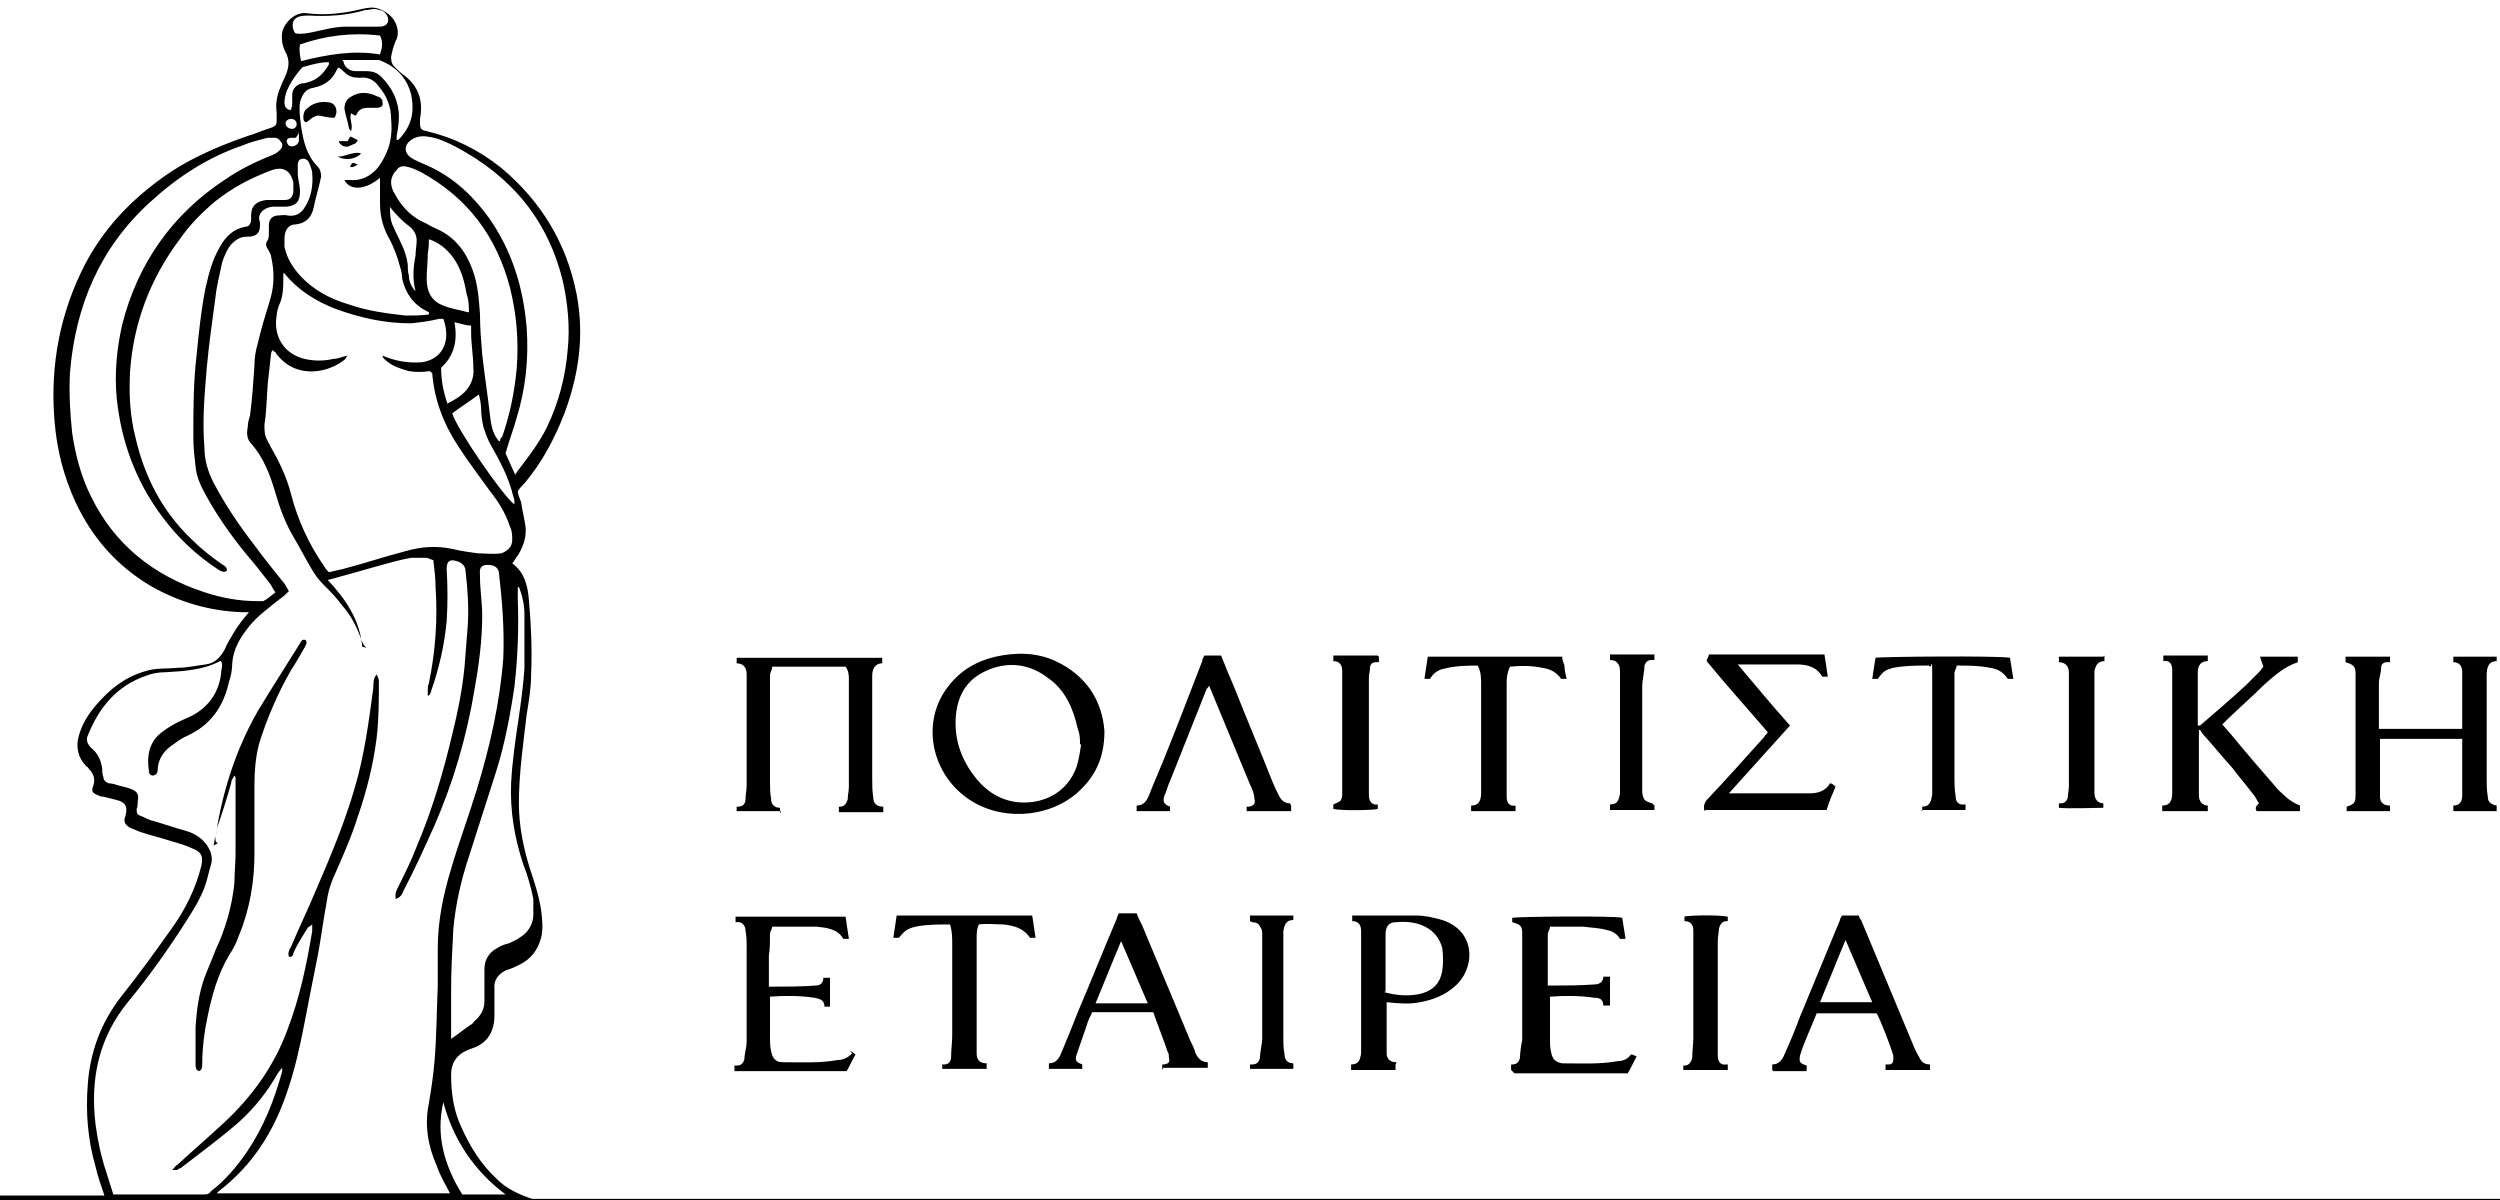 <?xml version="1.0" encoding="UTF-8"?>
<svg xmlns="http://www.w3.org/2000/svg" id="Layer_1" version="1.2" viewBox="0 0 225 108">
  <path d="M26.3,11.6c.2,0,.4-.2.4-.4,0-.3-.2-.5-.5-.5-.3,0-.5.2-.5.4,0,.3.3.5.6.5M26.6,12.4c-.2,0-.3,0-.4,0-.2,0-.4.1-.4.3,0,.1.1.3.2.4.3.2.8,0,.9-.4,0-.2,0-.5,0-.8,0,0,0,0,0,0,0,.1-.1.2-.2.4M29.8,5.6c-.1,0-.2,0-.3,0-.7,0-1.4.2-2.1.4-.2,0-.3.2-.4.3-.5.6-.9,1.2-1.2,1.9-.1.3-.2.7-.2,1,0,.3.1.7.6.7,0-.2.1-.3.1-.5,0-.3,0-.6,0-.9,0-.5.4-.9.9-1,.1,0,.3,0,.5-.1.9-.2,1.5-.9,1.9-1.6,0,0,0-.1,0-.2M35.1,18.6c0,.6,0,1.2.3,1.8.2.5.5,1,.7,1.5.3.6.5,1.2.6,1.9,0,.3,0,.7.1,1,0,.5.2,1,.6,1.4-.3-1.1-.2-2.2,0-3.2,0-.5.1-.9.1-1.4,0-.4-.2-.8-.5-1.1-.8-.6-1.4-1.2-2-2M26.6,3c.5.1,1,0,1.5-.1,1-.2,2-.5,3-.5,1,0,2,0,3,0,.4,0,.7-.1.8-.4.1-.3,0-.6-.3-.9-.1-.1-.3-.2-.5-.2-.4-.2-.8,0-1.2,0-1.7.5-3.4.6-5.1.5-.3,0-.6,0-.9.1-.6.2-.7.8-.4,1.4M34.2,3.2c-2.5-.3-4.9,0-7.2.8-.1.6,0,1,.1,1.5,2.4-.6,4.7-1,7.1-.6.2-.6.3-1.1,0-1.7M30.9,5.5c.1.6.6.9,1.1.9.2,0,.4,0,.6,0,.7,0,1.2,0,1.7.5,1,1,1.6,2.2,1.6,3.6,0,.6-.1,1.2-.2,1.7,0,.1,0,.2,0,.4.1,0,.2,0,.2-.1.1,0,.2-.2.3-.3.9-1.1,1.1-2.3.8-3.7-.4-1.6-1.5-2.6-2.9-3.1-.1,0-.3,0-.4,0-.7,0-1.4,0-2.2,0-.2,0-.4,0-.7,0M40.3,36.3c.6-.3,1.1-.6,1.5-1,.6-.6.9-1.4.8-2.2,0-1.1-.2-2.1-.2-3.2,0-.2,0-.4,0-.6-.5,0-1-.2-1.5-.3.3,1.6,0,3-1.2,4.1,0,1.1.2,2.2.6,3.3M46.3,45.4c0-.3,0-.5-.1-.7-.4-1.7-1.2-3.2-2-4.6-.3-.5-.5-1.1-.7-1.7-.1-.5-.2-1-.2-1.6,0-.4-.1-.9-.2-1.3-.8.6-1.6,1.1-2.4,1.7.4,1.4,4.6,7.5,5.6,8.2M45.5,107.5c-2.8-2.1-4.7-4.9-5.6-8.3-.7,3,.1,5.7,1.7,8.3h3.9ZM38.6,21.4c0,.5,0,.9-.1,1.4,0,.8-.1,1.5-.1,2.3,0,1.1.4,2,1.5,2.4.7.3,1.5.4,2.2.6,0,0,0,0,.1,0,0-.5,0-1.1-.2-1.6-.2-1.2-.5-2.3-1.2-3.3-.6-.8-1.3-1.4-2.3-1.7M45,39.7c0-.2.1-.3.2-.4.7-2,1.1-4,1.3-6.1.2-2.5,0-4.9-.6-7.3-1.2-4.6-3.8-8.1-8-10.4-.4-.2-.8-.4-1.3-.5-.4-.1-.7,0-.9.3-.3.3-.5.7-.5,1.1,0,.3.1.7.3,1,.6,1.1,1.3,1.9,2.4,2.5.5.2.9.5,1.4.7,1.6.7,2.6,2,3.2,3.6.5,1.3.6,2.7.7,4.1,0,1.2.1,2.4.2,3.6.2,1.8.5,3.7.7,5.5.1.8.2,1.6.8,2.3M46.6,52.9c0,.3,0,.7,0,1,.1,2.6,0,5.3-.3,7.9-.4,2.7-.9,5.3-1.7,7.8-.8,2.5-1.6,5-2.4,7.5-.7,2.1-1.2,4.3-1.4,6.5-.1,1.9-.2,3.7-.2,5.6,0,.9,0,1.8,0,2.6,0,.6,0,1.1,0,1.7.6-.4,1.2-.9,1.8-1.3.1,0,.2-.2.3-.3.6-.5.9-1.1.9-1.8,0-.3,0-.7,0-1,0-.6,0-1.3,0-1.9,0-.8.4-1.5,1.2-1.9.3-.2.6-.3,1-.4.4-.2.7-.3,1.1-.6.6-.4,1-1,1.1-1.8,0-.5,0-1.1,0-1.6-.2-1-.5-2.1-.9-3.1-.8-2.4-1.2-4.8-1.1-7.3.1-2,.4-4,.7-6,.2-1.4.4-2.9.5-4.3,0-1.6,0-3.3,0-4.9,0-.9-.2-1.7-.5-2.5M46.4,42.6c0,0,.1,0,.1-.1,1-1.3,2-2.6,2.7-4,1.1-2.3,1.7-4.6,1.9-7.1.2-2,0-4-.4-5.9-1.3-5.6-4.6-9.6-9.7-12.3-.8-.4-1.6-.8-2.5-.9-.5-.1-1.1,0-1.5.3-.7.5-.6,1.2,0,1.6.3.2.6.3,1,.5,2.5,1,4.4,2.7,6,4.9,2.1,3,3.1,6.3,3.4,9.9.2,2.8-.1,5.5-.9,8.1-.3,1.1-.7,2.1-1,3.2.3.7.6,1.3.9,2M38.6,28.1c0,0-.2-.1-.2-.1-1.2-.6-1.9-1.6-2.2-2.9,0-.4-.1-.8-.2-1.1-.2-.8-.5-1.6-.9-2.4-.6-1-.9-2.1-.9-3.3,0-.6,0-1.3,0-1.9,0-.1,0-.3,0-.4-1.3,1.1-2.7,1.2-3.2.2.1,0,.3,0,.4,0,1.1.1,1.9-.3,2.6-1.1.3-.4.6-.9.8-1.4.4-.9.5-1.9.4-3,0-1.1-.4-2.1-1.1-2.9-.4-.6-1-.9-1.7-.8-.6,0-1-.1-1.4-.5-.1-.1-.3-.3-.5-.4,0,0,0,0-.1,0,0,0,0,.1-.1.2-.4.9-1.1,1.4-2.1,1.6-.7.1-1,.6-1.2,1.3-.1.7,0,1.4.1,2.2.2,1.3.5,2.6,1.5,3.6.2.2.3.5.3.9-.2,1-.5,1.9-.7,2.9-.2.8-.7,1.3-1.6,1.4-.7,0-1,.6-1,1.3,0,.2,0,.5,0,.7.2,1,.7,1.8,1.4,2.6,1.2,1.3,2.7,2.1,4.4,2.6,1.7.6,3.4.8,5.1,1,.7,0,1.4,0,2.1-.1M38.7,33.4c-.7.1-1.3.1-1.9,0-.7-.2-1.4-.4-2-.9-.1-.1-.3-.2-.4-.5,1.2.5,2.3.7,3.6.6,1.9-.3,2.6-2,1.9-3.9-.1,0-.3,0-.4,0-.8.2-1.6.3-2.5.4-2.4,0-4.6-.5-6.8-1.3-1.8-.7-3.4-1.7-4.6-3.2,0,0,0,0-.1,0,0,.1,0,.2,0,.3,0,.9,0,1.8-.4,2.6-.1.3-.2.6-.2.9-.3,1.7.5,3.4,2.5,3.9.9.2,1.7.2,2.6,0,.4,0,.8-.2,1.3-.3-.1.1-.2.2-.2.3-1.4,1.2-4.3,1.9-6.1-.3,0,0-.2-.2-.2-.3,0,0-.2-.1-.3-.2,0,.1-.1.2-.1.3-.1.9-.2,1.8-.3,2.7-.1,1.2-.1,2.5-.3,3.7,0,.6,0,1,.3,1.5,0,.1.2.3.2.4.8,1.4,1.5,2.8,1.9,4.4.6,2.3,1.6,4.5,3,6.5.1.2.3.4.4.5.4-.1.9-.2,1.3-.3,1.9-.5,3.7-1.1,5.6-1.6,1.4-.4,2.8-.5,4.2-.2.8.2,1.6.3,2.3.4.7,0,1.4.1,2.1,0,.6-.2,1-.6,1-1.2,0-.4,0-.8-.2-1.2-.4-1.2-1-2.2-1.8-3.2-1-1.4-2-2.7-2.9-4.1-1.3-2-2.1-4.1-2.3-6.5M24.7,53.2c-.2-.3-.3-.6-.5-.8-.7-.9-1.4-1.8-2.1-2.6-1.3-1.6-2.5-3.3-3.5-5.1-.5-.9-.9-1.7-1-2.7-.1-.9-.2-1.7-.2-2.6,0-2.5,0-5,.3-7.5.2-2,.4-4,.8-6,.3-1.3.6-2.5,1.3-3.7.5-.9,1.2-1.6,2.3-1.8.3,0,.4-.2.5-.5,0-.2,0-.3,0-.5,0-.9.5-1.3,1.4-1.4.5,0,1.1,0,1.6,0,.5,0,.7-.2.8-.7,0-.3,0-.6,0-.9-.2-.8-.7-1.5-1.9-1.1-1.9.7-3.6,1.6-5.1,2.8-1.2,1-2.3,2.1-3.2,3.4-2.7,3.6-4.2,7.6-4.5,12-.1,2,0,4,.5,5.9.8,3.5,2.4,6.6,5,9.1.9.9,1.8,1.6,2.8,2.3.2.1.5.3.4.6-.3.1-.3.1-.7-.1-2-1.3-3.7-2.9-5.1-4.8-2.4-3.2-3.7-6.8-4.1-10.7-.2-2.2,0-4.4.5-6.6,1.4-5.5,4.5-9.9,9.2-13,1.3-.9,2.7-1.6,4.2-2.2.3-.1.6-.3.8-.5.2-.2.3-.5.1-.7-.1-.2-.3-.4-.6-.4-.2,0-.4,0-.6,0-.8.2-1.6.4-2.3.7-3.2,1.1-5.9,2.9-8.3,5.1-4.5,4.1-6.7,9.3-7.2,15.3-.1,1.8,0,3.7.2,5.5.3,2,.8,3.9,1.7,5.7,2.1,4.3,5.6,7.1,10.2,8.6,1.5.5,3.1.8,4.7.8.2,0,.4,0,.6,0,.4-.2.7-.5,1.1-.8M33,58.3c-.3-.2-.4-.5-.5-.8-.4-1.1-.9-2.1-1.7-3-.5-.7-1.1-1.3-1.7-1.9-.4-.4-.7-.8-1-1.3-.6-1-1.1-2-1.7-3-.7-1.2-1.2-2.5-1.6-3.9-.5-1.7-1.1-3.3-2.3-4.6-.3-.4-.3-.9-.2-1.4,0-.3.1-.7.2-1,.2-1.5.3-3,.4-4.5,0-.7.1-1.3.3-2,.3-1.3.7-2.6,1.1-3.9.4-1.3.4-2.6.1-3.9,0-.2-.2-.5-.3-.7-.2-.3-.2-.5,0-.8.1-.2.1-.4.1-.7,0-.2,0-.4,0-.6,0-.5.2-.8.7-.9.3,0,.7-.1,1,0,.7.1,1.2-.2,1.5-.7.6-.9.8-2,.7-3.1,0-.3-.2-.7-.3-1-.1-.2-.4-.4-.6-.3-.3,0-.4.3-.4.5,0,.3,0,.5,0,.8,0,.5.2,1.1.2,1.6,0,.9-.3,1.3-1.2,1.4-.2,0-.5,0-.7,0-.2,0-.4,0-.6,0-.8.1-1.4.7-1.1,1.4,0,0,0,.1,0,.2,0,.7-.2,1-.9,1.1-.1,0-.2,0-.3,0-.6,0-1,.3-1.4.7-.4.5-.6,1-.8,1.6-.2,1-.5,2.1-.6,3.1-.3,2.2-.6,4.3-.8,6.5-.2,2.4-.4,4.7-.2,7.1,0,1.1.3,2.1.8,3.1,1.1,2.1,2.4,4,3.8,5.8.8,1.1,1.7,2.2,2.5,3.2.2.2.3.5.5.8-.3.3-.5.5-.8.7-1,.8-2,1.5-2.8,2.5-.8,1-1.4,2-1.5,3.3,0,.6-.1,1.1-.3,1.7-.5,2.2-1.6,3.8-3.7,4.8-.5.2-.9.5-1.3.8-.8.5-1.3,1.2-1.4,2.1,0,.3,0,.6-.4.7-.3,0-.4-.2-.4-.4-.2-1.4,0-2.7,1.3-3.6.4-.3.9-.6,1.3-.8.4-.2.9-.4,1.3-.6,1.5-.8,2.4-2.1,2.6-3.8,0-.4.2-.7,0-1.1,0,0,0,0-.1,0-1.5.8-3.2.9-4.9,1-.6,0-1.2.1-1.7.3-2.7.9-4.3,2.9-5.3,5.4-.2.4,0,.8.3,1.1.6.5.9,1.1,1,1.9,0,.2,0,.5.1.7,0,.3.2.5.5.6.3,0,.6.1.9.2.4.1.9.2,1.3.4.4.2.5.5.4,1,0,.2,0,.5-.1.7,0,.3,0,.5.3.6.3.1.6.3.9.4,1.1.3,2.2.7,3.3,1,.7.2,1.3.6,1.7,1.1.4.5.7,1.2.5,1.9-.2.6-.3,1.2-.5,1.8-.4,1.2-1.1,2.3-1.8,3.4-1.6,2.5-3.3,4.9-5.2,7.2-2.6,3.2-3.4,6.9-2.9,11,.2,1.5.5,2.9,1,4.4.2.6.4,1.3.6,1.9.1,0,.2,0,.2,0,2.6,0,5.2,0,7.9,0,.3,0,.5,0,.7-.3,1.3-1,2.3-2.2,3.2-3.5,1.5-2.2,2.5-4.7,3.2-7.3,0,0,0-.2,0-.3-.2.2-.3.4-.4.5-.9,1.6-2,3-3.4,4.3-1.7,1.5-3.5,2.8-5.3,4.2-.1,0-.3.2-.4.2,0,0-.2,0-.4,0,.2-.2.3-.4.5-.5,1.3-1.2,2.7-2.4,4.1-3.7,2.6-2.4,4.6-5.2,5.8-8.5,1.1-2.9,1.7-5.8,2.2-8.8,0-.2,0-.4,0-.6,0,0,0,0,0,0-.1.1-.3.2-.4.3-.2.3-.3.5-.5.8-.3.5-.6,1-.8,1.5,0,.2-.2.4-.4.3-.1-.3,0-.6.2-.9.7-1.7,1.5-3.3,2.2-5,1.3-3,2.6-6.1,3.5-9.2.9-3,1.3-6.1,1.7-9.1,0-.4,0-.9.3-1.2.1.2.2.4.2.6,0,1.7,0,3.4-.2,5.1-.3,2.4-.9,4.8-1.7,7.1-.6,1.9-1.4,3.7-2.2,5.5-.3.7-.5,1.4-.6,2.2-.3,1.6-.5,3.2-.8,4.8-.4,2-.8,4-1.2,6.1-.4,2.1-.9,4.3-1.6,6.3-1.2,3.5-3.1,6.5-6.1,8.8,0,0,0,0-.2.2.1,0,.2,0,.3,0,6.9,0,13.8,0,20.7,0,0,0,0,0,0,0,0,0,0,0,0,0-.4-.8-.9-1.6-1.2-2.5-.8-1.8-1.1-3.7-.7-5.6.2-1.2.4-2.5.5-3.7.2-2.3.2-4.6.3-6.9,0-1.1,0-2.3,0-3.4,0-2.4.5-4.8,1.2-7.1.7-2.4,1.6-4.8,2.3-7.1,1.2-3.9,2.1-7.9,2.4-11.9.1-2.6-.1-5.1-.4-7.7,0-.1-.1-.3-.2-.4-.3-.3-.9-.3-1.2-.2-.4.2-.3.6-.3.9,0,0,0,0,0,.1,0,1.2.2,2.3.2,3.5,0,2.2-.3,4.5-.7,6.7-.7,4.2-1.9,8.3-3.6,12.2-.9,2-1.8,4-2.8,5.9-.1.3-.3.6-.7.7,0-.1,0-.3,0-.4,0-.2.1-.4.2-.6.6-1.2,1.2-2.4,1.7-3.7,1.4-3.3,2.4-6.7,3.2-10.1.5-2,.9-4,1.1-6,.1-1.3.2-2.5.3-3.8.1-1.6,0-3.2-.2-4.9,0-.5-.4-.8-.8-.9-.6-.2-.9,0-.9.7.1,1.6.1,3.1,0,4.7-.2,2.2-.7,4.3-1.4,6.3,0,.1-.1.3-.2.4,0,0,0,0-.1,0,0-.2,0-.3,0-.5,0-.2,0-.4.1-.6.6-2.9.8-5.8.6-8.7,0-.8-.1-1.5-.2-2.4-.2,0-.4-.2-.7-.2-.4,0-.9,0-1.3,0-1.1.2-2.1.5-3.2.8-1.4.4-2.8.8-4.3,1.2,1.6,1.7,2.9,3.6,3.1,6M225,107.5v.5H0c0-.2,0-.3,0-.4,0,0,.1,0,.2,0,.2,0,.4,0,.5,0,2.7,0,5.4,0,8.1,0h.6c-.3-.9-.6-1.7-.8-2.6-.7-2.4-.9-4.9-.7-7.4.2-2.9,1.2-5.6,3-7.9,1.6-2,3.1-4.1,4.6-6.2,1.2-1.7,2.1-3.5,2.6-5.5.2-.8.1-1.3-.7-1.6-.6-.3-1.3-.5-2-.7-.9-.3-1.8-.5-2.7-.8-.3-.1-.7-.3-1-.4-.5-.3-.6-.6-.4-1.1.2-.8,0-1.2-.8-1.4-.4-.1-.8-.2-1.2-.3-.1,0-.3,0-.4-.1-.6-.2-.7-.4-.5-.9.2-.6,0-1.1-.4-1.5,0,0-.1-.2-.2-.2-.8-.8-1-1.8-.7-2.8.3-1.1.9-2,1.6-2.8,1.2-1.4,2.6-2.5,4.4-3,.9-.3,1.9-.2,2.9-.3.8,0,1.7-.2,2.5-.3.8-.1,1.3-.6,1.7-1.3.2-.5.5-1,.8-1.5.4-.7.9-1.3,1.4-1.9-.2,0-.4,0-.6,0-2.9-.1-5.7-.9-8.3-2.4-3-1.8-5.2-4.3-6.7-7.5-1.1-2.4-1.7-4.8-1.9-7.4-.4-4.9.5-9.7,2.8-14.1,1.6-3,3.8-5.4,6.5-7.4,2.5-1.9,5.3-3.1,8.2-4.1.7-.2,1.3-.5,2-.7.5-.2.5-.3.5-.8,0-.2,0-.4,0-.6-.1-.7,0-1.3.2-1.9.2-.5.4-1,.6-1.4.3-.7.4-1.4,0-2.1-.3-.6-.4-1.2-.3-1.8.2-.9,1.2-1.9,2.3-1.7,1.6.2,3.3,0,4.9-.4.5-.1,1-.2,1.5,0,.9.3,1.6,1,1.7,2,0,.3,0,.6-.2.9-.2.5-.3.9-.4,1.4,0,.3,0,.6.3.9.3.3.6.6.9.8,1.3,1,1.7,2.3,1.4,3.9,0,0,0,.1,0,.2,0,.6,0,.8.6.9,2.5.6,4.7,1.7,6.7,3.3,3.6,3,5.9,6.8,6.8,11.4.7,3.7.2,7.2-1.1,10.7-.9,2.3-2,4.4-3.6,6.3-.2.2-.4.4-.6.7,0,.3.2.7.3,1,.1.7.3,1.5.4,2.2.1.9-.2,1.8-.7,2.6-.2.2-.3.5-.5.7,1.1.8,1.4,2,1.5,3.3.2,2.2.3,4.5.2,6.7,0,1.2-.2,2.4-.4,3.6-.3,2.6-.7,5.3-.7,8,0,2,.4,4,1,5.9.4,1.2.8,2.4,1,3.7.1.8.2,1.7,0,2.5-.3,1.1-.9,1.9-1.9,2.4-.4.2-.8.4-1.2.5-.7.3-1.2.9-1.1,1.7,0,.7,0,1.5,0,2.2,0,.4,0,.7-.1,1.1-.2.9-.7,1.5-1.5,1.9-.3.1-.5.2-.8.3-1,.4-1.5,1.2-1.5,2.2,0,1.6.2,3.2.9,4.7.8,1.8,1.8,3.4,3.2,4.7.9.9,2,1.4,3.2,1.8.2,0,.4,0,.6,0,.2,0,.4,0,.6,0h175.9M221.7,66.5h-7.5c0,0,0,.1,0,.2,0,1.6,0,3.1,0,4.7,0,.1,0,.2,0,.3,0,.5.3.8.9.8v.5h-3.9v-.4c.6-.2.8-.3.8-1,0-.6,0-1.2,0-1.8,0-2.5,0-5.1,0-7.6,0-.5,0-1.1,0-1.6,0-.6-.2-.8-.9-1v-.5h4c0,.2,0,.3,0,.5-.1,0-.2,0-.3,0-.3,0-.5.2-.5.5,0,.5-.2.9-.2,1.4,0,1.3,0,2.6,0,3.9,0,0,0,.1,0,.2h7.5c0-.1,0-.3,0-.4,0-1.1,0-2.3,0-3.4,0-.4,0-.8,0-1.3,0-.5-.2-.9-.8-.9,0-.2,0-.3,0-.5h3.9s0,0,0,0c0,.1,0,.2,0,.4-.8,0-.9.7-.9,1.3,0,.8,0,1.6,0,2.3,0,2.3,0,4.5,0,6.8,0,.6,0,1.2.1,1.8,0,.5.3.7.8.8v.5h-3.9v-.5c.6,0,.8-.4.8-.9,0-.5,0-.9,0-1.4,0-1.2,0-2.4,0-3.7M97.2,67c0-.5,0-.9-.2-1.4-.4-1.8-1.1-3.5-2.7-4.6-1.7-1.3-3.7-1.5-5.6-.6-2,.9-2.7,2.7-2.7,4.7,0,1.6.5,3.1,1.5,4.5,1,1.4,2.3,2.4,4.1,2.6,2.1.2,4.4-.7,5.3-3.2.2-.7.3-1.3.4-2M99.4,65.8c0,2.5-.9,4.2-2.5,5.6-2.7,2.3-7,2.5-9.9.4-3.3-2.4-4.1-7-1.6-10.1,1.1-1.4,2.5-2.2,4.2-2.6,1.8-.4,3.7-.4,5.4.4,2.8,1.3,4.2,3.6,4.4,6.3M70.3,73h-4c0-.1,0-.3,0-.4,0,0,0,0,.1,0,.5,0,.7-.3.7-.7,0-.4.1-.8.1-1.2,0-3,0-6,0-9.1,0-.3,0-.6,0-.9,0-.5-.2-1-.9-1v-.5h13.1c0,.2,0,.3,0,.5-.7,0-.9.6-.9,1.1,0,.5,0,1,0,1.4,0,2.6,0,5.3,0,7.9,0,.6,0,1.1.1,1.7,0,.5.3.8.9.8,0,.2,0,.3,0,.5-1.3,0-2.7,0-4,0v-.5s0,0,.1,0c.4,0,.6-.3.7-.7,0-.4.1-.7.1-1.1,0-3.2,0-6.4,0-9.6,0-.4,0-.8-.3-1.2h-6.6c0,.3-.2.5-.2.8,0,.4,0,.7,0,1.1,0,2.8,0,5.5,0,8.3,0,.6,0,1.1.1,1.7,0,.5.3.8.8.8,0,.2,0,.3,0,.5M194.6,73v-.5c.8,0,.9-.6.9-1.2,0-.4,0-.8,0-1.2,0-2.8,0-5.6,0-8.4,0-.5,0-.9,0-1.4,0-.5-.2-.9-.8-.8v-.5h4c0,.2,0,.3,0,.5-.7,0-.9.5-.9,1,0,.2,0,.4,0,.6,0,1.3,0,2.7,0,4s0,.1,0,.2c0,0,.1,0,.2,0,1.4-1.2,2.8-2.4,4.1-3.6.4-.4.8-.8,1.2-1.2.2-.2.3-.4.4-.5-.1-.3-.2-.6-.3-.9h3.4v.5c-1.2.4-2.1,1.2-3,2-1.2,1.2-2.5,2.3-3.8,3.6.3.3.5.6.8.9,1.3,1.6,2.7,3.2,4,4.7.2.3.5.5.8.8.4.4.9.7,1.4.9v.5h-3.9c-.2-.3,0-.5.2-.7-.2-.3-.3-.6-.5-.8-.6-.8-1.3-1.6-1.9-2.4-.9-1-1.8-2.1-2.7-3.1,0,0-.1-.2-.2-.3,0,0,0,0-.1,0,0,0,0,.2,0,.3,0,1.6,0,3.1,0,4.7,0,.3,0,.6,0,.9,0,.5.3.9.8.9v.5h-4ZM163.8,90.2h4.7c-.8-1.9-1.6-3.7-2.4-5.6-.8,1.9-1.5,3.7-2.3,5.6M159.5,96.3v-.5c.6,0,.9-.4,1.1-.9.5-1.1,1-2.3,1.4-3.4,1.2-2.9,2.4-5.8,3.6-8.7,0-.1.1-.3.2-.4h1.5c0,.1.1.3.2.4,1.5,3.6,3,7.2,4.5,10.8.2.5.4,1,.7,1.5.2.4.4.7,1,.7,0,.2,0,.3,0,.5h-4c0-.2,0-.3,0-.5.1,0,.2,0,.3,0,.3,0,.4-.2.4-.5,0-.1,0-.2,0-.3-.2-.7-1.1-3.1-1.5-3.8h-5.4c-.5,1.3-1.1,2.5-1.5,3.8-.1.6,0,.7.6.9,0,.1,0,.3,0,.5h-3ZM100.9,84.7c-.8,1.9-1.5,3.7-2.3,5.6h4.7c-.8-1.9-1.6-3.7-2.4-5.6M104.6,96.3c0-.2,0-.3,0-.5,0,0,.1,0,.2,0,.4-.1.5-.2.4-.6,0-.2,0-.4-.1-.5-.4-1.2-.9-2.4-1.3-3.6h-5.5c-.2.4-.4.8-.5,1.2-.3.9-.6,1.7-.9,2.6-.2.6,0,.7.5.9,0,0,0,.2,0,.2,0,0,0,.1,0,.2h-3c0-.2,0-.3,0-.5.6,0,.9-.4,1.1-.9.5-1.2,1-2.4,1.5-3.7,1.2-2.8,2.3-5.6,3.5-8.4,0-.1.1-.3.2-.5h1.6c.1.3.3.7.5,1.1,1.4,3.4,2.9,6.9,4.3,10.3.2.4.4.8.5,1.2.2.4.5.8,1.1.8v.5h-4ZM124.6,89.3c1.1.3,2.3.4,3.4.1,1-.3,1.6-.9,1.8-2,.1-.7.1-1.4,0-2.1-.2-.7-.6-1.3-1.2-1.7-.9-.6-2-.7-3-.6-.6,0-.9.4-.9,1.1,0,1,0,2,0,3,0,.7,0,1.3,0,2.1M125.6,95.8v.5h-4c0-.1,0-.3,0-.5.7,0,.8-.4.9-1,0-.3,0-.6,0-.9,0-3,0-6.1,0-9.1,0-.3,0-.7,0-1,0-.5-.2-.9-.8-.9v-.5c.1,0,.3,0,.4,0,1.8,0,3.6,0,5.4,0,.8,0,1.6.2,2.3.4,3.1,1,3,4.4,1.1,6-.9.8-2,1.2-3.1,1.4-1,.2-2,.1-3,0,0,.1,0,.2,0,.3,0,1.2,0,2.4,0,3.6,0,.2,0,.5,0,.7,0,.5.3.8.9.8M136,96.3v-.5c0,0,0,0,.1,0,.4,0,.6-.2.7-.6,0-.5.1-1.1.2-1.6,0-2.8,0-5.5,0-8.3,0-.4,0-.9,0-1.3,0-.7-.2-.8-.9-1,0-.1,0-.3,0-.4.4-.1,9-.2,9.9,0,.1.6.2,1.3.3,1.9-.2,0-.3,0-.4,0,0,0-.1,0-.1,0-.3-.5-.7-.7-1.2-.8-.7-.2-1.4-.2-2.1-.3-.8,0-1.6,0-2.4,0-.2,0-.3,0-.6,0,0,.2-.2.5-.2.7,0,.6,0,1.2,0,1.8,0,.9,0,1.9,0,2.8,0,0,.1,0,.2,0,1.3,0,2.6,0,4-.1.4,0,.8-.2.8-.7h.6v2.6c0,0-.2,0-.3,0,0,0-.2,0-.3,0,0-.6-.4-.7-.8-.7-1.3-.2-2.7-.2-4-.1,0,.2,0,.3,0,.4,0,1.2,0,2.3,0,3.5,0,.4,0,.7.1,1.1.1.6.4.9,1,1,1.7,0,3.4.1,5-.2.5,0,.9-.2,1.2-.6.2,0,.3.1.5.2-.3.5-.5,1-.8,1.5h-10.2ZM76.5,94.6c.2,0,.3.2.5.3-.3.5-.5,1-.8,1.5h-10.1c0,0,0-.1,0-.2,0-.1,0-.2,0-.3,0,0,.1,0,.2,0,.4,0,.6-.2.7-.6,0-.5.2-1,.2-1.6,0-2.8,0-5.6,0-8.5,0-.5,0-.9-.1-1.4,0-.5-.3-.9-.9-.8,0-.2,0-.3,0-.5h9.9c.1.7.2,1.3.3,2-.2,0-.3,0-.5,0-.5-.9-1.5-1-2.4-1.1-1.2,0-2.3,0-3.5,0-.2,0-.3,0-.5,0,0,.2-.2.4-.2.7,0,.6,0,1.3-.1,1.9,0,.9,0,1.9,0,2.8,0,0,.1,0,.2,0,1.3,0,2.7,0,4-.1.4,0,.7-.2.7-.7.2,0,.4,0,.6,0v2.6c-.2,0-.3,0-.5,0,0-.6-.4-.7-.9-.8-1.3-.2-2.7-.2-4-.1,0,.2,0,.3,0,.4,0,1.1,0,2.2,0,3.3,0,.4,0,.8.1,1.2.1.6.4,1,1,1,1.7,0,3.4.1,5-.2.5,0,.9-.2,1.3-.6M153.4,73c-.1-.5,0-.8.3-1.1,1.7-1.8,3.4-3.7,5.1-5.6,0-.1.2-.2.3-.4-1.8-2.1-3.7-4.2-5.5-6.4,0-.2.2-.4.2-.6h10.4c.1.6.2,1.3.3,2-.2,0-.3,0-.5,0-.5-.9-1.4-1.1-2.3-1.1-1.1,0-2.2,0-3.3,0-.6,0-1.2,0-2,0,1.6,1.9,3.1,3.7,4.7,5.5-1.8,2-3.6,4-5.5,6.1.2,0,.3,0,.5,0,2.3,0,4.5,0,6.8,0,.7,0,1.4-.2,1.8-.9.2,0,.4.2.5.3-.3.7-.6,1.4-.8,2.1h-10.9ZM116.2,72.5v.5h-4c0-.1,0-.3,0-.4,0,0,.1,0,.2,0,.5-.1.6-.3.5-.7,0-.4-.2-.9-.4-1.3-1.2-2.9-2.4-5.8-3.6-8.7,0,0,0,0-.1-.2,0,.1-.1.2-.2.3-1.1,2.8-2.2,5.5-3.3,8.3-.2.4-.3.9-.5,1.3-.2.6,0,.8.5,1v.4h-3c0-.2,0-.3,0-.5.6,0,.9-.4,1.1-.9.5-1.3,1.1-2.6,1.6-3.9,1.1-2.7,2.1-5.4,3.2-8.2,0-.2.1-.3.2-.5h1.5c.4,1,.8,2,1.2,2.9,1.1,2.8,2.3,5.6,3.4,8.4.2.5.4.9.6,1.3.2.4.5.7,1,.7M92.9,82.4c.1.7.2,1.3.3,2-.2,0-.3,0-.5,0-.6-.9-1.5-1.1-2.4-1.2-.7,0-1.4-.1-2.2,0-.2.4-.2.8-.2,1.2,0,3.2,0,6.4,0,9.6,0,.3,0,.5,0,.8,0,.5.2.9.9.9v.5h-4c0-.2,0-.3,0-.4,0,0,.1,0,.2,0,.4,0,.6-.3.6-.7,0-.6.1-1.3.1-1.9,0-2.7,0-5.4,0-8.2,0-.6,0-1.2-.2-1.8,0,0,0,0-.1,0-1,0-2,0-3,.2-.8.2-1,.4-1.5,1h-.5c.1-.7.2-1.3.3-2h12.1ZM173,73v-.4c.7,0,.8-.5.9-1.1,0-.5,0-.9,0-1.4,0-2.9,0-5.8,0-8.7s0-1-.3-1.5c-1.1,0-2.1,0-3.2.2-.7.2-.9.3-1.4,1-.1,0-.3,0-.5,0,.1-.7.2-1.3.3-1.9.4-.1,11.1-.2,12.1,0,.1.6.2,1.3.3,1.9-.2,0-.4,0-.5,0-.4-.6-.9-.9-1.6-1-1-.2-2-.2-3-.2,0,.2-.2.5-.2.7,0,.5,0,1.1,0,1.6,0,2.6,0,5.1,0,7.7,0,.6,0,1.1.1,1.7,0,.5.2.9.9.8v.5h-4ZM133.3,59.9c-1.2,0-2.3,0-3.4.3-.5.1-.9.4-1.2.9-.2,0-.3,0-.5,0,.1-.7.2-1.3.3-2h12.1c0,.3.1.5.2.8,0,.4.1.8.2,1.2-.2,0-.3,0-.5,0-.4-.6-1-.9-1.7-1-1-.2-1.9-.2-2.9-.1-.2.4-.3.9-.3,1.3,0,3.2,0,6.3,0,9.5,0,.3,0,.6,0,.9,0,.5.2.9.8.8v.5h-4c0-.2,0-.3,0-.5.8,0,.9-.6.9-1.2,0-.7,0-1.5,0-2.2,0-2.5,0-5,0-7.5,0-.6,0-1.1-.3-1.7M189.4,59v.5c-.6,0-.8.4-.9.9,0,.2,0,.5,0,.7,0,3.2,0,6.3,0,9.5,0,.3,0,.6,0,.8,0,.5.3.9.8.9v.4c-.4,0-3.3.1-4,0v-.4c0,0,.1,0,.2,0,.3,0,.5-.2.6-.5,0-.3.1-.7.1-1,0-2.1,0-4.2,0-6.2,0-1.2,0-2.4,0-3.5,0-.2,0-.4,0-.6,0-.5-.3-.9-.9-.9v-.5h4ZM124.1,59.1v.5c0,0-.2,0-.3,0-.3,0-.5.2-.5.5,0,.3-.1.6-.1.8,0,1.6,0,3.1,0,4.7s0,3.6,0,5.4c0,.2,0,.4,0,.6,0,.5.3.9.8.8,0,.2,0,.3,0,.4-.1.1-3.2.2-4,0v-.4c.2-.1.5-.2.6-.3.2-.2.2-.5.2-.7,0-.2,0-.5,0-.7,0-3.1,0-6.3,0-9.4,0-.3,0-.6,0-.9,0-.5-.2-.9-.8-.9,0-.2,0-.3,0-.5h4ZM155.5,95.8c0,.1,0,.2,0,.3,0,0,0,.1,0,.2h-4v-.4c0,0,0,0,.1,0,.4,0,.6-.3.7-.7,0-.6.1-1.2.1-1.8,0-2.4,0-4.8,0-7.3,0-.6,0-1.2,0-1.8,0-.2,0-.4,0-.6,0-.5-.3-.8-.8-.8,0-.2,0-.3,0-.4.1-.1,2.9-.2,3.9,0,0,0,0,0,0,0,0,.1,0,.2,0,.4,0,0,0,0-.1,0-.4,0-.6.3-.7.7,0,.3-.1.7-.1,1.1,0,3.1,0,6.3,0,9.4,0,.3,0,.6,0,.9,0,.5.2.9.8.8M148.9,72.5v.4h-4c0-.1,0-.3,0-.5.7,0,.8-.4.9-1,0-.4,0-.8,0-1.2,0-2.8,0-5.7,0-8.5,0-.4,0-.8,0-1.3,0-.5-.2-1-.9-1v-.5h4c0,.2,0,.3,0,.5-.1,0-.2,0-.3,0-.3,0-.5.2-.6.5,0,.6-.2,1.3-.2,1.9,0,2.2,0,4.5,0,6.7,0,.8,0,1.6,0,2.4,0,.1,0,.2,0,.4.1.7.2.8.9,1M112.5,82.9v-.5h3.9s0,0,0,0c0,.1,0,.2,0,.4-.7,0-.8.5-.9,1,0,.4,0,.7,0,1.1,0,2.9,0,5.8,0,8.6,0,.4,0,.8.1,1.3,0,.5.2.9.8.9v.5h-3.9s0,0,0,0c0-.1,0-.2,0-.4,0,0,.1,0,.2,0,.4,0,.6-.2.7-.6,0-.6.2-1.2.2-1.8,0-2.5,0-5.1,0-7.6,0-.6,0-1.1,0-1.7,0-.2,0-.5-.2-.7-.1-.3-.4-.4-.7-.4M19.6,75.9c-.3-.2-.2-.4-.2-.6.6-4,1.8-7.8,3.8-11.3,1.2-2,2.5-4,3.8-6.1.1-.2.2-.4.5-.3.2.2,0,.5-.1.7-.4.7-.8,1.4-1.2,2-1.2,2.1-2.2,4.4-2.9,6.7-.3,1.2-.4,2.4-.4,3.6,0,2.1,0,4.1,0,6.2,0,2.5-.4,5-1.4,7.4-.2.6-.5,1.2-.9,1.8-1,1.7-1.5,3.5-1.9,5.4-.3,1.4-.5,2.9-.5,4.4,0,.2,0,.5-.3.6-.3-.1-.3-.4-.3-.6,0-1.1,0-2.3,0-3.4.1-1.5.3-3,.8-4.4.3-.8.7-1.7,1-2.5.9-1.9,1.5-4,1.7-6.1,0-.9.1-1.8.1-2.6,0-2.2,0-4.4,0-6.7,0-.1,0-.2-.1-.3-.1.2-.3.4-.3.7-.4,1.4-.8,2.7-1.3,4.1,0,.3-.1.7-.2,1,0,.1,0,.3-.1.5M32,10.4c-.1,0-.2-.1-.4-.2-.2.5.2,1,0,1.6-.1-.1-.2-.2-.2-.3-.1-.6-.3-1.1-.4-1.7,0-.5.2-.9.6-1.1.8-.5,1.6-.4,2.4,0,.2,0,.3.2.4.3,0,.1.1.4,0,.5,0,.1-.3.2-.4.2-.3,0-.5,0-.8,0-.5,0-.9.1-1.1.6,0,0,0,0-.1.1,0,0,0,0,0,0M30.1,10.6c-.5,0-.9-.1-1.4-.2-.5,0-.8.4-1.1.6-.3,0-.3-.3-.3-.5,0-.2.1-.6.3-.7.5-.5,1.2-.7,1.9-.6.7,0,1,.8.6,1.4M30.5,12.7c.3,0,.5,0,.8,0,0-.1.2-.3.2-.4.2,0,.4.2.7.3,0,0-.1.2-.2.3-.2.1-.5.2-.7.3-.3,0-.5,0-.8-.4M30.4,14.1c.7,0,1.4-.5,2.1-.3-.4.5-1.4.7-2.1.3M32.2,14.8c-.3.2-.5.3-.7.2.2-.4.2-.4.7-.2"></path>
</svg>
